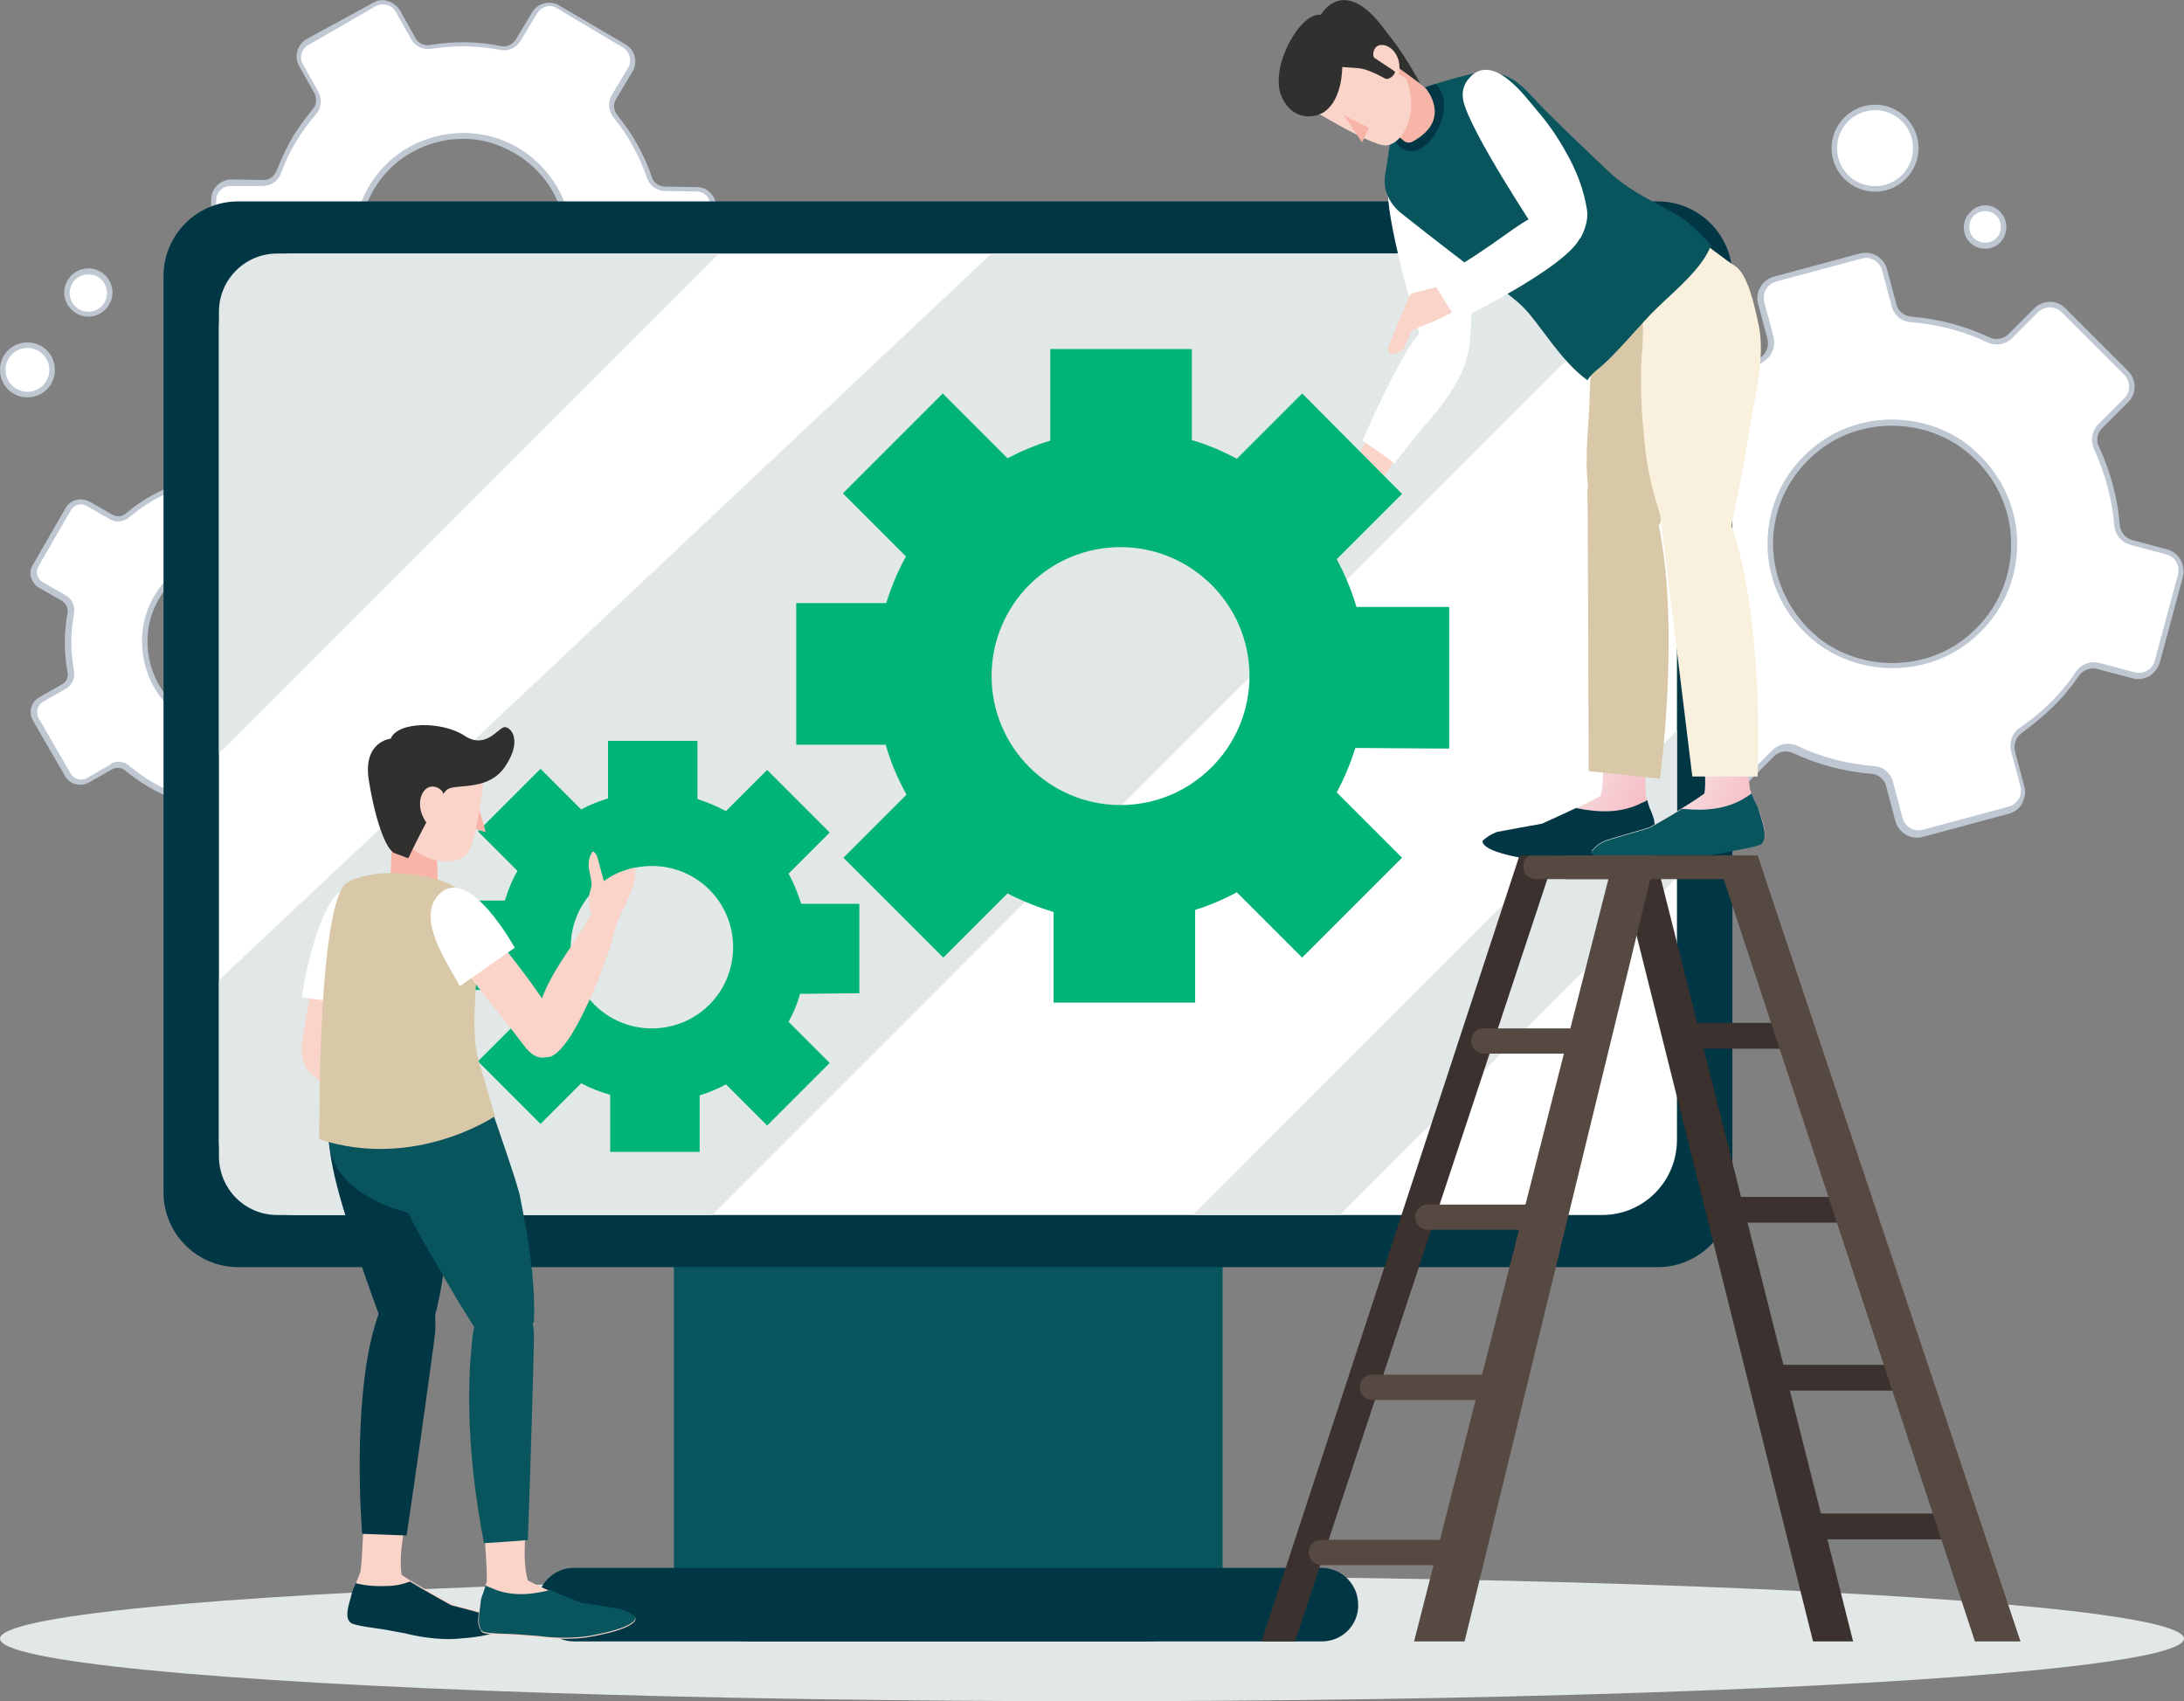 <?xml version="1.0" encoding="utf-8"?>
<!-- Generator: Adobe Illustrator 24.1.1, SVG Export Plug-In . SVG Version: 6.00 Build 0)  -->
<svg version="1.1" id="Layer_1" xmlns="http://www.w3.org/2000/svg" xmlns:xlink="http://www.w3.org/1999/xlink" x="0px" y="0px"
	 viewBox="0 0 398 310" style="enable-background:new 0 0 398 310;" xml:space="preserve">
<rect x="0" y="0" width="398" height="310" fill="#808080" stroke="none"/>
<style type="text/css">
	.st0{fill:#FFFFFF;}
	.st1{fill:#BEC7D2;}
	.st2{fill:#E2E7E7;}
	.st3{fill:#09555E;}
	.st4{fill:#013644;}
	.st5{fill:#FAD3C9;}
	.st6{fill:url(#SVGID_1_);}
	.st7{fill:#D9C8A8;}
	.st8{fill:url(#SVGID_2_);}
	.st9{fill:#F9F0DD;}
	.st10{opacity:0.44;fill:#F58D78;}
	.st11{fill:#30302F;}
	.st12{fill:#00B377;}
	.st13{fill:url(#SVGID_3_);}
	.st14{fill:url(#SVGID_4_);}
	.st15{fill:#FED8B6;}
	.st16{fill:#3B322F;}
	.st17{fill:url(#SVGID_5_);}
	.st18{fill:#564942;}
</style>
<g>
	<g>
		<g>
			<path class="st0" d="M72.7,117c0-1.8-0.2-3.6-0.5-5.3c-0.2-1.1,0.3-2.1,1.3-2.7l4.2-2.4c1.2-0.7,1.7-2.3,1-3.6l-5.9-10.2
				c-0.7-1.2-2.3-1.7-3.6-1L65,94.2c-0.9,0.5-2.1,0.4-3-0.3c-2.7-2.3-5.8-4.1-9.3-5.4c-1-0.4-1.7-1.3-1.7-2.4v-4.8
				c0-1.4-1.2-2.6-2.6-2.6H36.7c-1.4,0-2.6,1.2-2.6,2.6v4.8c0,1.1-0.7,2.1-1.7,2.4c-3.4,1.2-6.5,3.1-9.3,5.4c-0.8,0.7-2,0.8-3,0.3
				L16,91.8c-1.2-0.7-2.8-0.3-3.6,1L6.5,103c-0.7,1.2-0.3,2.8,1,3.6l4.2,2.4c0.9,0.5,1.5,1.6,1.3,2.7c-0.3,1.7-0.5,3.5-0.5,5.3
				c0,1.8,0.2,3.6,0.5,5.3c0.2,1.1-0.3,2.1-1.3,2.7l-4.2,2.4c-1.2,0.7-1.7,2.3-1,3.6l5.9,10.2c0.7,1.2,2.3,1.7,3.6,1l4.2-2.4
				c0.9-0.5,2.1-0.4,3,0.3c2.7,2.3,5.8,4.1,9.3,5.4c1,0.4,1.7,1.3,1.7,2.4v4.8c0,1.4,1.2,2.6,2.6,2.6h11.8c1.4,0,2.6-1.2,2.6-2.6
				v-4.8c0-1.1,0.7-2.1,1.7-2.4c3.4-1.2,6.5-3.1,9.3-5.4c0.8-0.7,2-0.8,3-0.3l4.2,2.4c1.2,0.7,2.8,0.3,3.6-1l5.9-10.2
				c0.7-1.2,0.3-2.8-1-3.6l-4.2-2.4c-0.9-0.5-1.5-1.6-1.3-2.7C72.5,120.6,72.7,118.8,72.7,117z M44.7,133.1
				c-10.6,1.3-19.5-7.6-18.2-18.2c0.9-7.2,6.8-13.1,14-14c10.6-1.3,19.5,7.6,18.2,18.2C57.8,126.3,51.9,132.1,44.7,133.1z"/>
			<path class="st1" d="M48.5,155.7H36.7c-1.7,0-3.1-1.4-3.1-3.1v-4.8c0-0.9-0.5-1.7-1.4-2c-3.4-1.2-6.6-3.1-9.4-5.4
				c-0.7-0.6-1.6-0.6-2.4-0.2l-4.2,2.4c-0.7,0.4-1.6,0.5-2.4,0.3c-0.8-0.2-1.5-0.7-1.9-1.4l-5.9-10.2c-0.9-1.5-0.3-3.4,1.1-4.2
				l4.2-2.4c0.8-0.4,1.2-1.3,1-2.2c-0.3-1.8-0.5-3.6-0.5-5.4c0-1.8,0.2-3.6,0.5-5.4c0.2-0.9-0.3-1.7-1-2.2l-4.2-2.4
				c-1.5-0.9-2-2.8-1.1-4.2L12,92.5c0.4-0.7,1.1-1.2,1.9-1.4c0.8-0.2,1.6-0.1,2.4,0.3l4.2,2.4c0.8,0.4,1.7,0.4,2.4-0.2
				c2.8-2.4,6-4.2,9.4-5.4c0.8-0.3,1.4-1.1,1.4-2v-4.8c0-1.7,1.4-3.1,3.1-3.1h11.8c1.7,0,3.1,1.4,3.1,3.1v4.8c0,0.9,0.5,1.7,1.4,2
				c3.4,1.2,6.6,3.1,9.4,5.4c0.7,0.6,1.6,0.6,2.4,0.2l4.2-2.4c1.5-0.9,3.4-0.3,4.2,1.1l5.9,10.2c0.4,0.7,0.5,1.6,0.3,2.4
				s-0.7,1.5-1.4,1.9l-4.2,2.4c-0.8,0.4-1.2,1.3-1,2.2c0.3,1.8,0.5,3.6,0.5,5.4c0,1.8-0.2,3.6-0.5,5.4c-0.2,0.9,0.3,1.7,1,2.2
				l4.2,2.4c1.5,0.9,2,2.8,1.1,4.2l-5.9,10.2c-0.9,1.5-2.8,2-4.2,1.1l-4.2-2.4c-0.8-0.4-1.7-0.4-2.4,0.2c-2.8,2.4-6,4.2-9.4,5.4
				c-0.8,0.3-1.4,1.1-1.4,2v4.8C51.6,154.3,50.2,155.7,48.5,155.7z M21.5,138.8c0.7,0,1.4,0.2,2,0.7c2.7,2.3,5.8,4.1,9.1,5.3
				c1.2,0.4,2,1.6,2,2.9v4.8c0,1.2,0.9,2.1,2.1,2.1h11.8c1.2,0,2.1-0.9,2.1-2.1v-4.8c0-1.3,0.8-2.5,2-2.9c3.3-1.2,6.4-3,9.1-5.3
				c1-0.8,2.4-1,3.5-0.3l4.2,2.4c1,0.6,2.3,0.2,2.9-0.8l5.9-10.2c0.6-1,0.2-2.3-0.8-2.9l-4.2-2.4c-1.1-0.6-1.7-1.9-1.5-3.2
				c0.3-1.7,0.5-3.5,0.5-5.3c0-1.8-0.2-3.5-0.5-5.3c-0.2-1.3,0.4-2.6,1.5-3.2l4.2-2.4c1-0.6,1.3-1.9,0.8-2.9L72.3,93
				c-0.6-1-1.9-1.3-2.9-0.8l-4.2,2.4c-1.1,0.6-2.5,0.5-3.5-0.3c-2.7-2.3-5.8-4.1-9.1-5.3c-1.2-0.4-2-1.6-2-2.9v-4.8
				c0-1.2-0.9-2.1-2.1-2.1H36.7c-1.2,0-2.1,0.9-2.1,2.1v4.8c0,1.3-0.8,2.5-2,2.9c-3.3,1.2-6.4,3-9.1,5.3c-1,0.8-2.4,1-3.5,0.3
				l-4.2-2.4c-0.5-0.3-1.1-0.4-1.6-0.2c-0.5,0.1-1,0.5-1.3,1L7,103.2c-0.6,1-0.2,2.3,0.8,2.9l4.2,2.4c1.1,0.6,1.7,1.9,1.5,3.2
				c-0.3,1.7-0.5,3.5-0.5,5.3c0,1.8,0.2,3.5,0.5,5.3c0.2,1.3-0.4,2.6-1.5,3.2l-4.2,2.4c-1,0.6-1.3,1.9-0.8,2.9l5.9,10.2
				c0.3,0.5,0.7,0.8,1.3,1c0.5,0.1,1.1,0.1,1.6-0.2l4.2-2.4C20.4,139,20.9,138.8,21.5,138.8z M42.6,133.7c-4.4,0-8.7-1.7-11.8-4.9
				c-3.7-3.7-5.4-8.8-4.8-14c0.9-7.4,7-13.5,14.4-14.4c5.2-0.7,10.3,1.1,14,4.8c3.7,3.7,5.4,8.8,4.8,14c-0.9,7.4-7,13.5-14.4,14.4
				l0,0C44,133.6,43.3,133.7,42.6,133.7z M42.6,101.2c-0.7,0-1.4,0-2,0.1c-7,0.9-12.7,6.6-13.6,13.6c-0.6,4.9,1,9.7,4.5,13.2
				c3.5,3.5,8.3,5.1,13.2,4.5c7-0.9,12.7-6.6,13.6-13.6c0.6-4.9-1-9.7-4.5-13.2C50.7,102.9,46.7,101.2,42.6,101.2z"/>
		</g>
		<g>
			<path class="st0" d="M115.2,62.5c1.1-1.9,2-3.8,2.8-5.8c0.5-1.2,1.6-2,2.9-2l5.8,0.1c1.7,0,3.1-1.3,3.1-3.1l0.2-14.1
				c0-1.7-1.3-3.1-3.1-3.1l-5.8-0.1c-1.3,0-2.5-0.8-2.9-2.1c-1.4-4-3.5-7.8-6.2-11.1c-0.8-1-0.9-2.4-0.3-3.5l3-5
				c0.9-1.5,0.4-3.4-1.1-4.3l-12.1-7.2c-1.5-0.9-3.4-0.4-4.3,1.1l-3,5c-0.7,1.1-1.9,1.7-3.2,1.5C86.9,8,82.6,8,78.4,8.7
				c-1.3,0.2-2.5-0.4-3.2-1.5l-2.8-5c-0.8-1.5-2.7-2-4.2-1.2L55.9,7.8c-1.5,0.8-2,2.7-1.2,4.2l2.8,5c0.6,1.1,0.5,2.5-0.3,3.5
				c-1.4,1.6-2.6,3.3-3.8,5.2c-1.1,1.9-2,3.8-2.8,5.8c-0.5,1.2-1.6,2-2.9,2L42,33.4c-1.7,0-3.1,1.3-3.1,3.1l-0.2,14.1
				c0,1.7,1.3,3.1,3.1,3.1l5.8,0.1c1.3,0,2.5,0.8,2.9,2.1c1.4,4,3.5,7.8,6.2,11.1c0.8,1,0.9,2.4,0.3,3.5l-3,5
				c-0.9,1.5-0.4,3.4,1.1,4.3L67,86.9c1.5,0.9,3.4,0.4,4.3-1.1l3-5c0.7-1.1,1.9-1.7,3.2-1.5c4.3,0.8,8.6,0.9,12.8,0.2
				c1.3-0.2,2.5,0.4,3.2,1.5l2.8,5c0.8,1.5,2.7,2,4.2,1.2l12.3-6.9c1.5-0.8,2-2.7,1.2-4.2l-2.8-5c-0.6-1.1-0.5-2.5,0.3-3.5
				C112.8,66.1,114.1,64.4,115.2,62.5z M76.7,61.9C65,56.8,61.3,42.2,69.1,32.1c5.4-6.9,14.9-9.3,22.9-5.8
				c11.7,5.1,15.4,19.7,7.5,29.8C94.2,63,84.6,65.4,76.7,61.9z"/>
			<path class="st1" d="M98.9,88.2c-1.3,0-2.5-0.7-3.2-1.8l-2.8-5c-0.5-1-1.6-1.5-2.7-1.3c-4.3,0.7-8.7,0.7-12.9-0.2
				c-1-0.2-2.1,0.3-2.7,1.2l-3,5c-0.5,0.8-1.3,1.4-2.2,1.6c-0.9,0.2-1.9,0.1-2.7-0.4l-12.1-7.2c-0.8-0.5-1.4-1.3-1.6-2.2
				C52.8,77,53,76,53.5,75.2l3-5c0.6-0.9,0.5-2.1-0.2-3c-2.8-3.4-4.9-7.2-6.3-11.3c-0.3-1-1.3-1.7-2.4-1.7l-5.8-0.1
				c-1,0-1.9-0.4-2.5-1.1c-0.7-0.7-1-1.6-1-2.6l0.2-14.1c0-2,1.7-3.6,3.7-3.6l5.8,0.1c0,0,0,0,0,0c1.1,0,2-0.7,2.4-1.7
				c0.8-2,1.7-4,2.8-5.9c1.1-1.9,2.4-3.6,3.8-5.3c0.7-0.8,0.8-2,0.3-2.9l-2.8-5c-1-1.7-0.3-3.9,1.4-4.9L68,0.5
				c0.8-0.5,1.8-0.6,2.7-0.3c0.9,0.3,1.7,0.9,2.2,1.7l2.8,5c0.5,1,1.6,1.5,2.7,1.3c4.3-0.7,8.7-0.7,12.9,0.2
				c1.1,0.2,2.1-0.3,2.7-1.2l3-5c0.5-0.8,1.3-1.4,2.2-1.6c0.9-0.2,1.9-0.1,2.7,0.4L114,8.1c1.7,1,2.3,3.2,1.3,4.9l-3,5
				c-0.6,0.9-0.5,2.1,0.2,3c2.8,3.4,4.9,7.2,6.3,11.3c0.3,1,1.3,1.7,2.4,1.7l5.8,0.1c1,0,1.9,0.4,2.5,1.1c0.7,0.7,1,1.6,1,2.6
				l-0.2,14.1c0,1-0.4,1.9-1.1,2.5c-0.7,0.7-1.6,1-2.6,1l-5.8-0.1c-1.1,0-2.1,0.7-2.5,1.7c-0.8,2-1.7,4-2.8,5.9
				c-1.1,1.9-2.4,3.6-3.8,5.3c-0.7,0.8-0.8,2-0.3,2.9l2.8,5c0.5,0.8,0.6,1.8,0.3,2.7c-0.3,0.9-0.9,1.7-1.7,2.2l-12.3,6.9
				C100.1,88.1,99.5,88.2,98.9,88.2z M90.7,79c1.3,0,2.5,0.7,3.1,1.8l2.8,5c0.7,1.3,2.3,1.7,3.5,1l12.3-6.9c0.6-0.3,1-0.9,1.2-1.6
				s0.1-1.4-0.2-2l-2.8-5c-0.7-1.3-0.6-3,0.4-4.1c1.4-1.6,2.6-3.3,3.7-5.1l0,0c1.1-1.8,2-3.7,2.7-5.7c0.5-1.4,1.9-2.3,3.4-2.3
				c0,0,0,0,0,0l5.8,0.1c0.7,0,1.4-0.3,1.9-0.7c0.5-0.5,0.8-1.1,0.8-1.8l0.2-14.1c0-0.7-0.3-1.4-0.7-1.9c-0.5-0.5-1.1-0.8-1.8-0.8
				l-5.8-0.1c-1.5,0-2.9-1-3.3-2.4c-1.4-4-3.4-7.7-6.1-11c-0.9-1.2-1.1-2.8-0.3-4.1l3-5c0.7-1.2,0.3-2.8-0.9-3.6l-12.1-7.2
				c-0.6-0.4-1.3-0.5-2-0.3c-0.7,0.2-1.2,0.6-1.6,1.2l-3,5c-0.8,1.3-2.3,2-3.7,1.7c-4.2-0.8-8.4-0.9-12.6-0.2
				c-1.5,0.2-3-0.5-3.7-1.8l-2.8-5c-0.3-0.6-0.9-1-1.6-1.2c-0.7-0.2-1.4-0.1-2,0.2L56.2,8.2c-1.3,0.7-1.7,2.3-1,3.5l2.8,5
				c0.7,1.3,0.6,3-0.4,4.1c-1.4,1.6-2.6,3.3-3.7,5.1c-1.1,1.8-2,3.7-2.7,5.7c-0.5,1.4-1.9,2.3-3.4,2.3c0,0,0,0,0,0L42,33.9
				c-1.4,0-2.6,1.1-2.6,2.6l-0.2,14.1c0,0.7,0.3,1.4,0.7,1.9c0.5,0.5,1.1,0.8,1.8,0.8l5.8,0.1c1.5,0,2.9,1,3.3,2.4
				c1.4,4,3.4,7.7,6.1,11c0.9,1.2,1.1,2.8,0.3,4.1l-3,5c-0.4,0.6-0.5,1.3-0.3,2c0.2,0.7,0.6,1.2,1.2,1.6l12.1,7.2
				c0.6,0.4,1.3,0.5,2,0.3c0.7-0.2,1.2-0.6,1.6-1.2l3-5c0.8-1.3,2.3-2,3.7-1.7c4.2,0.8,8.4,0.9,12.6,0.2C90.3,79,90.5,79,90.7,79z
				 M84.2,64c-2.6,0-5.3-0.5-7.8-1.6l0,0C70.7,59.9,66.6,55,65.1,49c-1.5-6-0.2-12.3,3.6-17.2c5.5-7,15.3-9.5,23.5-6
				c5.7,2.5,9.9,7.4,11.4,13.4c1.5,6,0.2,12.3-3.6,17.2C96.1,61.3,90.2,64,84.2,64z M84.4,25.3c-5.7,0-11.3,2.6-14.9,7.2
				c-3.6,4.7-4.9,10.6-3.5,16.3c1.4,5.7,5.4,10.3,10.8,12.7l0,0c7.7,3.4,17.1,1,22.3-5.6c3.6-4.7,4.9-10.6,3.5-16.3
				s-5.4-10.3-10.8-12.7C89.4,25.8,86.9,25.3,84.4,25.3z"/>
		</g>
		<g>
			<circle class="st0" cx="5" cy="67.4" r="4.5"/>
			<path class="st1" d="M5,72.4c-2.8,0-5-2.2-5-5s2.2-5,5-5c2.8,0,5,2.2,5,5S7.8,72.4,5,72.4z M5,63.4c-2.2,0-4,1.8-4,4
				c0,2.2,1.8,4,4,4s4-1.8,4-4C9,65.2,7.2,63.4,5,63.4z"/>
		</g>
		<g>
			<circle class="st0" cx="16.1" cy="53.4" r="3.9"/>
			<path class="st1" d="M16.1,57.7c-2.4,0-4.4-2-4.4-4.4s2-4.4,4.4-4.4s4.4,2,4.4,4.4S18.5,57.7,16.1,57.7z M16.1,50
				c-1.9,0-3.4,1.5-3.4,3.4s1.5,3.4,3.4,3.4s3.4-1.5,3.4-3.4S18,50,16.1,50z"/>
		</g>
	</g>
	<g>
		<g>
			<path class="st0" d="M315.7,70c-1.8,1.8-3.3,3.7-4.7,5.6c-0.8,1.2-2.4,1.8-3.8,1.4l-6.4-1.7c-1.9-0.5-3.8,0.6-4.4,2.5l-4.2,15.6
				c-0.5,1.9,0.6,3.8,2.5,4.4l6.4,1.7c1.4,0.4,2.5,1.6,2.6,3.1c0.4,4.8,1.7,9.6,3.8,14.1c0.6,1.3,0.3,2.9-0.7,4l-4.7,4.7
				c-1.4,1.4-1.4,3.6,0,5l11.4,11.4c1.4,1.4,3.6,1.4,5,0l4.7-4.7c1-1,2.6-1.3,4-0.7c4.5,2.1,9.3,3.4,14.1,3.8
				c1.5,0.1,2.7,1.2,3.1,2.6l1.7,6.4c0.5,1.9,2.5,3,4.4,2.5l15.6-4.2c1.9-0.5,3-2.5,2.5-4.4l-1.7-6.4c-0.4-1.4,0.2-3,1.4-3.8
				c2-1.4,3.9-2.9,5.6-4.7c1.8-1.8,3.3-3.7,4.7-5.6c0.8-1.2,2.4-1.8,3.8-1.4l6.4,1.7c1.9,0.5,3.8-0.6,4.4-2.5l4.2-15.6
				c0.5-1.9-0.6-3.8-2.5-4.4l-6.4-1.7c-1.4-0.4-2.5-1.6-2.6-3.1c-0.4-4.8-1.7-9.6-3.8-14.1c-0.6-1.3-0.3-2.9,0.7-4l4.7-4.7
				c1.4-1.4,1.4-3.6,0-5l-11.4-11.4c-1.4-1.4-3.6-1.4-5,0l-4.7,4.7c-1,1-2.6,1.3-4,0.7c-4.5-2.1-9.3-3.4-14.1-3.8
				c-1.5-0.1-2.7-1.2-3.1-2.6l-1.7-6.4c-0.5-1.9-2.5-3-4.4-2.5l-15.6,4.2c-1.9,0.5-3,2.5-2.5,4.4l1.7,6.4c0.4,1.4-0.2,3-1.4,3.8
				C319.4,66.7,317.5,68.3,315.7,70z M358.4,81.6c11.6,9,11.6,26.2,0,35.2c-7.9,6.1-19.2,6.1-27,0c-11.6-9-11.6-26.2,0-35.2
				C339.2,75.4,350.5,75.4,358.4,81.6z"/>
			<path class="st1" d="M376.4,56.2l11.4,11.4c1.6,1.6,1.6,4.2,0,5.7l-4.7,4.7c-0.9,0.9-1.2,2.3-0.6,3.4c2.1,4.5,3.4,9.3,3.8,14.3
				c0.1,1.3,1,2.3,2.2,2.7l6.4,1.7c2.2,0.6,3.4,2.8,2.9,5l-4.2,15.6c-0.3,1-1,1.9-1.9,2.5c-0.9,0.5-2,0.7-3.1,0.4l-6.4-1.7
				c-1.2-0.3-2.5,0.1-3.3,1.2c-1.4,2-3,4-4.8,5.7c-1.7,1.7-3.7,3.3-5.7,4.8c-1,0.7-1.5,2-1.2,3.3l1.7,6.4c0.3,1,0.1,2.1-0.4,3.1
				s-1.4,1.6-2.5,1.9l-15.6,4.2c-2.2,0.6-4.4-0.7-5-2.9l-1.7-6.4c-0.3-1.2-1.4-2.1-2.7-2.2c-5-0.4-9.8-1.7-14.3-3.8
				c-1.1-0.5-2.5-0.3-3.4,0.6l-4.7,4.7c-1.6,1.6-4.2,1.6-5.7,0l-11.4-11.4c-1.6-1.6-1.6-4.2,0-5.7l4.7-4.7c0.9-0.9,1.2-2.3,0.6-3.4
				c-2.1-4.5-3.4-9.3-3.8-14.3c-0.1-1.3-1-2.3-2.2-2.7l-6.4-1.7c-2.2-0.6-3.4-2.8-2.9-5l4.2-15.6c0.6-2.2,2.8-3.4,5-2.9l6.4,1.7
				c1.2,0.3,2.5-0.1,3.3-1.2c1.4-2,3-4,4.8-5.7c1.7-1.7,3.7-3.3,5.7-4.8c1-0.7,1.5-2,1.2-3.3l-1.7-6.4c-0.6-2.2,0.7-4.4,2.9-5
				l15.6-4.2c2.2-0.6,4.4,0.7,5,2.9l1.7,6.4c0.3,1.2,1.4,2.1,2.7,2.2c5,0.4,9.8,1.7,14.3,3.8c1.1,0.5,2.5,0.3,3.4-0.6l4.7-4.7
				C372.3,54.6,374.9,54.6,376.4,56.2z M386.5,98.3c-0.7-0.7-1.1-1.5-1.2-2.5c-0.4-4.9-1.7-9.6-3.7-14c-0.7-1.5-0.4-3.3,0.8-4.5
				l4.7-4.7c1.2-1.2,1.2-3.1,0-4.3l-11.4-11.4c-1.2-1.2-3.1-1.2-4.3,0l-4.7,4.7c-1.2,1.2-3,1.5-4.5,0.8c-4.4-2.1-9.1-3.3-14-3.7
				c-1.7-0.1-3.1-1.3-3.5-3l-1.7-6.4c-0.2-0.8-0.7-1.4-1.4-1.9c-0.7-0.4-1.5-0.5-2.3-0.3l-15.6,4.2c-1.6,0.4-2.6,2.1-2.2,3.7
				l1.7,6.4c0.4,1.6-0.2,3.4-1.6,4.3c-2,1.4-3.9,2.9-5.6,4.6c-1.7,1.7-3.3,3.6-4.6,5.6c-1,1.4-2.7,2-4.3,1.6l-6.4-1.7
				c-1.6-0.4-3.3,0.5-3.7,2.2l-4.2,15.6c-0.4,1.6,0.5,3.3,2.2,3.7l6.4,1.7c1.6,0.4,2.8,1.9,3,3.5c0.4,4.9,1.7,9.6,3.7,14
				c0.7,1.5,0.4,3.3-0.8,4.5l-4.7,4.7c-1.2,1.2-1.2,3.1,0,4.3l11.4,11.4c1.2,1.2,3.1,1.2,4.3,0l4.7-4.7c1.2-1.2,3-1.5,4.5-0.8
				c4.4,2.1,9.1,3.3,14,3.7c1.7,0.1,3.1,1.3,3.5,3l1.7,6.4c0.2,0.8,0.7,1.4,1.4,1.9c0.7,0.4,1.5,0.5,2.3,0.3L366,147
				c0.8-0.2,1.4-0.7,1.9-1.4c0.4-0.7,0.5-1.5,0.3-2.3l-1.7-6.4c-0.4-1.6,0.2-3.4,1.6-4.3c2-1.4,3.9-2.9,5.6-4.6
				c1.7-1.7,3.3-3.6,4.6-5.6c1-1.4,2.7-2,4.3-1.6l6.4,1.7c0.8,0.2,1.6,0.1,2.3-0.3s1.2-1.1,1.4-1.9l4.2-15.6
				c0.2-0.8,0.1-1.6-0.3-2.3c-0.4-0.7-1.1-1.2-1.9-1.4l-6.4-1.7C387.6,99.1,387,98.8,386.5,98.3z M360.9,83.1c4.3,4.3,6.7,10,6.7,16
				c0,7.1-3.2,13.6-8.9,18c-8,6.2-19.6,6.2-27.7,0c-5.6-4.4-8.9-10.9-8.9-18c0-7.1,3.2-13.6,8.9-18c8-6.2,19.6-6.2,27.7,0l0,0
				C359.5,81.8,360.2,82.4,360.9,83.1z M329.5,114.5c0.7,0.7,1.4,1.3,2.1,1.9c7.7,5.9,18.8,5.9,26.4,0c5.4-4.2,8.5-10.4,8.5-17.2
				c0-6.8-3.1-13-8.5-17.2l0,0c-7.7-5.9-18.8-5.9-26.4,0c-5.4,4.2-8.5,10.4-8.5,17.2C323.2,105,325.5,110.4,329.5,114.5z"/>
		</g>
		<g>
			<circle class="st0" cx="361.8" cy="41.4" r="3.4"/>
			<path class="st1" d="M364.5,38.6c1.5,1.5,1.5,4,0,5.6c-1.5,1.5-4,1.5-5.5,0s-1.5-4,0-5.5C360.5,37,363,37,364.5,38.6z
				 M359.7,43.4c1.1,1.1,3,1.1,4.1,0s1.1-3,0-4.1c-1.1-1.1-3-1.1-4.1,0C358.6,40.4,358.6,42.3,359.7,43.4z"/>
		</g>
		<g>
			
				<ellipse transform="matrix(3.860811e-03 -1 1 3.860811e-03 313.412 368.59)" class="st0" cx="341.7" cy="27" rx="7.4" ry="7.4"/>
			<path class="st1" d="M347.3,21.4c3.1,3.1,3.1,8.1,0,11.2c-3.1,3.1-8.1,3.1-11.2,0c-3.1-3.1-3.1-8.1,0-11.2S344.2,18.3,347.3,21.4
				z M336.8,31.9c2.7,2.7,7.1,2.7,9.8,0c2.7-2.7,2.7-7.1,0-9.8c-2.7-2.7-7.1-2.7-9.8,0C334.1,24.8,334.1,29.2,336.8,31.9z"/>
		</g>
	</g>
</g>
<g>
	<ellipse class="st2" cx="199" cy="298.6" rx="199" ry="11.4"/>
	<g>
		<path class="st3" d="M209.2,299.1h-72.8c-7.5,0-13.6-6.1-13.6-13.6V227c0-7.5,6.1-13.6,13.6-13.6h72.8c7.5,0,13.6,6.1,13.6,13.6
			v58.5C222.8,293,216.7,299.1,209.2,299.1z"/>
		<path class="st4" d="M240.9,299.1H104.6c-3.7,0-6.7-3-6.7-6.7l0,0c0-3.7,3-6.7,6.7-6.7h136.2c3.7,0,6.7,3,6.7,6.7l0,0
			C247.6,296.1,244.6,299.1,240.9,299.1z"/>
		<path class="st4" d="M302.1,230.9H43.4c-7.5,0-13.6-6.1-13.6-13.6v-167c0-7.5,6.1-13.6,13.6-13.6h258.7c7.5,0,13.6,6.1,13.6,13.6
			v167C315.7,224.8,309.6,230.9,302.1,230.9z"/>
		<path class="st0" d="M292,221.4H53.5c-7.5,0-13.6-6.1-13.6-13.6V59.8c0-7.5,6.1-13.6,13.6-13.6H292c7.5,0,13.6,6.1,13.6,13.6
			v147.9C305.6,215.3,299.5,221.4,292,221.4z"/>
		<g>
			<path class="st2" d="M131,46.2H50.5c-5.9,0-10.6,4.8-10.6,10.6v80.5C70.3,107,100.6,76.6,131,46.2z"/>
			<path class="st2" d="M50.5,221.4h79.3L304.9,46.2H180.7L39.9,178.6v32.1C39.9,216.6,44.6,221.4,50.5,221.4z"/>
			<polygon class="st2" points="305.6,159.9 305.6,133.1 217.4,221.4 244.2,221.4 			"/>
		</g>
		<g>
			<path class="st0" d="M267.4,64.3c0.9,0,0.9-16.1,0.9-17.1c-0.3-4.3-5-25.9-13.7-17.1c-1.3,1.4-1.7,3.2-1.7,4.8
				c0.1,7.2,5.8,26.1,5.8,26.1S267.4,64.3,267.4,64.3z"/>
			<path class="st5" d="M265,58.8c-1.6-0.9-3.9,0.2-5.3,1.1c-3.3,2-12.2,23.6-12.2,23.6l-2.6,2.1l-3.1,1.5c0,0-1.9,1-1.9,1
				c-0.6,0.2-1.2,0.3-1.8,0.3c-0.3,0-0.6-0.1-0.9,0c-0.2,0-0.4,0.2-0.5,0.5c0,0.2,0.1,0.3,0.2,0.5c0.4,0.5,1.1,0.8,1.7,0.7
				c0.2,0,0.5-0.1,0.7-0.2c0.2-0.1,0.5-0.1,0.7-0.1c0.2,0,0.5,0.2,0.6,0.4c0.2,0.3,0,0.5-0.2,0.7c-0.3,0.2-0.5,0.5-0.7,0.8
				c-0.1,0.2-0.3,0.3-0.4,0.5c-0.1,0.1-0.3,0.3-0.4,0.5c-0.2,0.2-0.4,0.4-0.6,0.6c-1.8,1.9-3.2,1.7-4,3.1c-0.5,0.9,0.8,0.5,1,1.6
				c0.1,0.6,3.3-0.3,2.9,0.4c-0.5,0.7,1.5,1.3,4.3,0.5c2.5-0.7,3.6-1.9,4.8-3.2c0.1-0.1,0.2-0.2,0.2-0.3c0,0,4.8-8.8,4.8-8.8
				c0.6-1.2,4.9-6.6,5.8-7.6C259,77.9,271.7,62.6,265,58.8z"/>
			<path class="st0" d="M254.1,84.5c1.7-2.3,4.7-6,5.4-6.8c1.1-1.2,13.3-14.5,5.5-19.2c-1.8-1.1-3.6,0.3-5.2,1.2
				c-3,1.7-9.2,15.3-11.5,20.6C250.2,81.6,252.2,82.9,254.1,84.5z"/>
			<g>
				
					<linearGradient id="SVGID_1_" gradientUnits="userSpaceOnUse" x1="3765.562" y1="139.346" x2="3741.45" y2="153.267" gradientTransform="matrix(-1 0 0 1 4043.727 0)">
					<stop  offset="0" style="stop-color:#F4F3F1"/>
					<stop  offset="0.965" style="stop-color:#F7B2BD"/>
					<stop  offset="1" style="stop-color:#F7B0BB"/>
				</linearGradient>
				<path class="st6" d="M301.3,149.3c-0.1-0.7-0.4-1.4-0.7-2.1c-0.1-0.2-0.7-2.1-0.7-2.3c-0.2-3.2,0.3-11.9,0.3-11.9l-8.7,0
					c0,0,1.3,7.6,0.2,12l0,0c-3.8,2.2-10.7,5.1-10.7,5.1s-7.8,1.4-8.2,1.5c-0.4,0.2-1.4,0.5-2.6,1.6c0,0-0.9,2,8.9,3.4
					c0,0,4.2,0.9,11-0.3c1.5-0.1,2.9-0.3,4.4-0.4c1.5-0.1,6-0.3,6.6-0.8c0.2-0.2,0.4-0.3,0.5-0.5
					C302.3,153.2,301.5,150.8,301.3,149.3z"/>
				<path class="st4" d="M300.6,147.2c0-0.1-0.3-0.8-0.4-1.4c-0.3,0.2-0.7,0.4-1,0.5c-3.7,1.9-7.7,1.8-11.7,1c-0.1,0-0.1,0-0.2-0.1
					c-3.2,1.5-6.3,2.9-6.3,2.9s-7.8,1.4-8.2,1.5c-0.4,0.2-1.4,0.5-2.6,1.6c0,0-0.9,2,8.9,3.4c0,0,4.2,0.9,11-0.3
					c1.5-0.1,2.9-0.3,4.4-0.4c1.5-0.1,6-0.3,6.6-0.8c0.2-0.2,0.4-0.3,0.5-0.5c0.8-1.4,0-3.8-0.2-5.3
					C301.2,148.6,300.9,147.8,300.6,147.2z"/>
			</g>
			<path class="st7" d="M309.7,68.9c0.9-3.6,1.8-7.4,1.4-11.1c-0.4-3.2-1.9-6.3-4.4-8.1c-0.5-0.3-1-0.6-1.5-0.8
				c-2.3-0.9-4.7,0-7.1,0.1c-6.5,0.5-8.2,14.8-8.4,22.7c-0.1,6.1-1,11.4-0.3,16.8c-0.1,0.7-0.2,1.5-0.1,2.6
				c0.1,5.5,0.2,49.4,0.2,49.4l13,1.4c0,0,3.7-27-0.2-46.1c0.5-1,0.9-2.1,1.2-3.2C305.9,84.7,307.7,76.8,309.7,68.9z"/>
			<g>
				<g>
					
						<linearGradient id="SVGID_2_" gradientUnits="userSpaceOnUse" x1="3745.154" y1="140.616" x2="3722.491" y2="153.701" gradientTransform="matrix(-1 0 0 1 4043.727 0)">
						<stop  offset="0" style="stop-color:#F4F3F1"/>
						<stop  offset="0.965" style="stop-color:#F7B2BD"/>
						<stop  offset="1" style="stop-color:#F7B0BB"/>
					</linearGradient>
					<path class="st8" d="M320.7,148c-0.2-0.7-0.6-1.4-0.9-2c-0.1-0.2-0.9-2-0.9-2.3c-0.5-3.1-1-11.9-1-11.9l-8.7,0.9
						c0,0,2.1,7.4,1.4,11.9l0,0c-3.6,2.6-10.1,6.2-10.1,6.2s-7.6,2.2-8,2.4c-0.4,0.2-1.4,0.6-2.4,1.8c0,0-0.7,2.1,9.2,2.5
						c0,0,4.3,0.4,10.9-1.4c1.4-0.3,2.9-0.6,4.3-0.9c1.5-0.3,5.9-1,6.5-1.5c0.2-0.2,0.3-0.4,0.4-0.6
						C322.1,151.8,321.1,149.4,320.7,148z"/>
					<path class="st3" d="M319.8,146c-0.1-0.1-0.3-0.8-0.6-1.4c-0.3,0.2-0.6,0.4-0.9,0.6c-3.5,2.3-7.5,2.6-11.6,2.2
						c-0.1,0-0.1,0-0.2,0c-3,1.9-6,3.5-6,3.5s-7.6,2.2-8,2.4c-0.4,0.2-1.4,0.6-2.4,1.8c0,0-0.7,2.1,9.2,2.5c0,0,4.3,0.4,10.9-1.4
						c1.4-0.3,2.9-0.6,4.3-0.9c1.5-0.3,5.9-1,6.5-1.5c0.2-0.2,0.3-0.4,0.4-0.6c0.6-1.5-0.4-3.8-0.8-5.3
						C320.5,147.3,320.1,146.6,319.8,146z"/>
				</g>
				<path class="st9" d="M315.9,94c0.5-2.7,1.1-5.3,1.6-8c0.8-4.6,1.5-9.1,2.4-13.7c0.8-4.4,1.5-9.1,0.5-13.5
					c-0.7-3.2-1.9-8.9-4.3-10.4c-3-1.8-10.8-9-13.7-7.2c-3.9,2.5-2.7,17.6-3.1,22.1c-0.6,6.2-0.1,13,0.6,19.1
					c0.4,3.3,1.2,6.8,2.2,10c0.2,0.5,0.3,1.1,0.5,1.7c0.6,4.9,4.7,38.6,5.8,47.4h11.9c0.2-6.3,0.7-29.6-4.7-45.5
					C315.6,95.4,315.7,94.7,315.9,94z"/>
			</g>
			<path class="st3" d="M305.7,39.2c-4.4-2.5-8.8-4.4-12.5-7.9c-3.8-3.6-7.5-7.1-11.2-10.8c-1.6-1.5-3-3.3-4.7-4.8
				c-2.2-2-4.7-2.7-7.4-2.5c-2.4,0.2-9.5,2.4-10.3,2.8c-3.2,1.7-5.6,5.4-6.1,9c-0.4,2.3-0.7,4.7-1.1,7c-0.4,2.5,0.8,5.2,3,6.9
				c4.8,3.8,9.7,7.6,14.6,11.3c2.6,1.9,5.3,3.5,7.6,5.8c3,3,6.8,9.8,11.7,13.3c0,0,0.3-0.7,1.6-1.8c3.5-2.7,8.1-8.6,11.3-11.6
				c3.1-3,8.1-7.1,9.6-11.2C311.8,44.7,308.2,40.6,305.7,39.2z"/>
			<path class="st4" d="M253.9,25c0.1-0.5-0.5,0.5-0.4,0c0.6-3.7,2.9-7.4,6.1-9c0.2-0.1,1-0.4,2-0.7c2.6,2.4,1.6,6.8-0.5,9.8
				C258.9,27.9,255.7,28.9,253.9,25z"/>
			<g>
				<path class="st5" d="M254.6,12l5.2,4.1c0,0,5,5.7-2.4,9.7c-0.5,0.3-1.1,0.2-1.5-0.1l-7.3-6L254.6,12z"/>
				<path class="st10" d="M254.6,12l5.2,4.1c0,0,5,5.7-2.4,9.7c-0.5,0.3-1.1,0.2-1.5-0.1l-7.3-6L254.6,12z"/>
				<path class="st5" d="M245.7,6l9.2,7.5l1.4,0.9c2.5,6.8-0.9,11.9-3.7,12.1c-2.9,0.2-16.3-8.2-16.3-8.2L245.7,6z"/>
				<polygon class="st5" points="244.9,21 249.5,23.3 248.2,25.9 				"/>
				<polygon class="st10" points="244.9,21 249.5,23.3 248.2,25.9 				"/>
				<path class="st11" d="M240.7,2.7c-3.6-0.6-9.2,9.1-7.3,14.5c1.5,4.2,5.4,4.8,7.9,3.2c3.4-2.3,3.3-8.2,3.3-8.2s-0.4,0,2.7,0.2
					c1.7,0.1,3.6,1.1,5.1,1.9c0.6,0.4,2-0.7,1.8-1.4l-1.5-2.1l6.1,4.4c-1.8-3.3-3.9-6.7-6.4-9.7l0,0C244.9-4.9,240.7,2.7,240.7,2.7z
					"/>
				<path class="st5" d="M251.6,8.2c1.8-0.2,4,2.1,3.3,5.3l-4.5-3C250,9.8,250.4,8.3,251.6,8.2z"/>
			</g>
			<path class="st0" d="M288,43.4c0,0,1.6-2.6,1.2-5.2c-0.6-3.8-2-7.3-3.9-10.6c-1.5-2.7-3.3-5.3-5.4-7.7c-1.8-2.1-8-10.8-12.3-5.5
				c-1.1,1.3-1.2,2.8-0.9,4.1c1.4,5.8,13.5,24,13.5,24S287.2,43.7,288,43.4z"/>
			<path class="st5" d="M265.6,51.5l-0.9,0.1c0,0-0.1,0-0.1,0l-7.1,1.8c-0.3,0.1-0.6,0.3-0.7,0.6l-3.8,9.2c-0.1,0.2-0.1,0.3-0.1,0.5
				l0,0c0.1,0.7,0.8,1.1,1.5,0.7l1-0.5c0.2-0.1,0.3-0.2,0.4-0.4l1.4-3.1c0.1-0.2,0.3-0.4,0.5-0.4c1.2-0.5,5.6-2.1,8.7-4.1
				c0.4-0.3,0.5-0.8,0.4-1.2L265.6,51.5z"/>
			<path class="st0" d="M288.1,43c0,0-2.8-6-7.5-4c-4.7,1.9-6.7,4.9-19.5,12.3l4.4,7.1C265.6,58.4,286.1,48.5,288.1,43z"/>
		</g>
		<g>
			<g>
				<path class="st12" d="M262.2,136.4h1.9v-1.9v-22v-1.9h-1.9h-15c-0.9-3-2.1-5.9-3.6-8.7l10.6-10.6l1.3-1.3l-1.3-1.3L238.6,73
					l-1.3-1.3L236,73l-10.6,10.6c-2.6-1.4-5.4-2.6-8.2-3.4V65.5v-1.9h-1.9h-22h-1.9v1.9v14.8c-2.7,0.8-5.3,1.9-7.8,3.2L173.1,73
					l-1.3-1.3l-1.3,1.3l-15.6,15.6l-1.3,1.3l1.3,1.3l10.2,10.2c-1.5,2.7-2.7,5.6-3.6,8.5h-14.5h-1.9v1.9v22v1.9h1.9h14.4
					c0.9,3.2,2.2,6.2,3.8,9.1l-10.2,10.2l-1.3,1.3l1.3,1.3l15.6,15.6l1.3,1.3l1.3-1.3l10.4-10.4c2.7,1.4,5.5,2.5,8.4,3.4v14.6v1.9
					h1.9h22h1.9v-1.9v-15c2.6-0.8,5.2-1.9,7.6-3.2l10.6,10.6l1.3,1.3l1.3-1.3l15.6-15.6l1.3-1.3l-1.3-1.3l-10.6-10.6
					c1.4-2.6,2.5-5.3,3.4-8.1L262.2,136.4L262.2,136.4z M227.7,123.2c0,12.9-10.5,23.5-23.5,23.5c-12.9,0-23.5-10.5-23.5-23.5
					s10.5-23.5,23.5-23.5C217.1,99.7,227.7,110.2,227.7,123.2z"/>
			</g>
			<g>
				<path class="st12" d="M155.4,181h1.2v-1.2v-13.9v-1.2h-1.2H146c-0.6-1.9-1.3-3.7-2.3-5.5l6.7-6.7l0.8-0.8l-0.8-0.8l-9.8-9.8
					l-0.8-0.8l-0.8,0.8l-6.7,6.7c-1.7-0.9-3.4-1.6-5.2-2.2v-9.3V135h-1.2h-13.9h-1.2v1.2v9.3c-1.7,0.5-3.4,1.2-4.9,2l-6.6-6.6
					l-0.8-0.8l-0.8,0.8l-9.8,9.8l-0.8,0.8l0.8,0.8l6.4,6.4c-1,1.7-1.7,3.5-2.3,5.4h-9.2h-1.2v1.2v13.9v1.2h1.2h9.1
					c0.6,2,1.4,3.9,2.4,5.8l-6.4,6.4l-0.8,0.8l0.8,0.8l9.8,9.8l0.8,0.8l0.8-0.8l6.6-6.6c1.7,0.9,3.5,1.6,5.3,2.1v9.2v1.2h1.2h13.9
					h1.2V209v-9.4c1.7-0.5,3.3-1.2,4.8-2l6.7,6.7l0.8,0.8l0.8-0.8l9.8-9.8l0.8-0.8l-0.8-0.8l-6.7-6.7c0.9-1.6,1.6-3.3,2.1-5.1
					L155.4,181L155.4,181z M133.6,172.6c0,8.2-6.6,14.8-14.8,14.8s-14.8-6.6-14.8-14.8c0-8.2,6.6-14.8,14.8-14.8
					S133.6,164.4,133.6,172.6z"/>
			</g>
		</g>
		<g>
			<g>
				<g>
					
						<linearGradient id="SVGID_3_" gradientUnits="userSpaceOnUse" x1="-3921.719" y1="3682.391" x2="-3921.719" y2="3709.916" gradientTransform="matrix(0.361 0.932 -0.932 0.361 4936.201 2530.151)">
						<stop  offset="0" style="stop-color:#FCD1C2"/>
						<stop  offset="0.379" style="stop-color:#FCCFC0"/>
						<stop  offset="0.576" style="stop-color:#FBC8B8"/>
						<stop  offset="0.732" style="stop-color:#FABEAB"/>
						<stop  offset="0.866" style="stop-color:#F9AE99"/>
						<stop  offset="0.985" style="stop-color:#F79C83"/>
						<stop  offset="1" style="stop-color:#F79980"/>
					</linearGradient>
					<path class="st13" d="M73.8,206.8c-0.4-0.3-0.7-0.5-1.1-0.8c0.9-1.5,1.8-3,2.8-4.5c0.4,0.4,0.7,0.7,0.9,0.9l1.1,0.3
						c0.8,0.1,1.7,0.3,2.5,0.4c0.5,0.1,1.1,0.2,1.6,0.3c0.7,0.1,1.2,0.4,1.9,0.4c0.6,0,1.2-0.2,1.8-0.2c0.1,0,0.2,0,0.3,0
						c0.1,0.1,0.2,0.2,0.2,0.4c0.1,0.3,0.1,0.7,0,1c-0.1,0.2-0.2,0.3-0.3,0.5c-0.2,0.2-0.4,0.4-0.7,0.6c-0.3,0.1-0.5,0.1-0.7,0.1
						c-0.4,0.1-0.9,0.3-1.3,0.4c0.1,0,0.6,0.7,0.7,0.8c0.3,0.3,0.6,0.7,0.7,1.1c0,0,0,0.1,0,0.1c0,0-0.1,0.1-0.1,0.1
						c-0.1,0.1-0.2,0.3-0.3,0.5c-0.1,0.1-0.3,0.2-0.4,0.3c-0.1,0.1-0.2,0.4-0.2,0.5c-0.1,0.3-0.4,0.5-0.6,0.7
						c-0.1,0.1-0.2,0.2-0.3,0.3c-0.1,0.2-0.1,0.3-0.2,0.5c-0.1,0.2-0.4,0.1-0.6,0.2c-0.3,0.1-0.3,0.3-0.4,0.4
						c-0.2,0.2-0.4,0.1-0.6,0c-0.8-0.3-2-0.5-2.7-1c-0.7-0.5-1.2-1.4-1.8-2C75.3,208.4,74.5,207.6,73.8,206.8L73.8,206.8z"/>
					<path class="st5" d="M55.4,192.4c0,0.6,0,1.2,0.2,1.8c0.4,1,1.3,1.7,2.2,2.4c3.4,2.4,6.8,4.7,10.3,6.9c1.7,1.1,4.1,2.6,5.9,3.6
						l3-4.3c0,0-10.2-7.8-15.1-12.5c-0.9-0.9-1.9-1.8-3.1-1.8c-1.8,0-2.6,0.6-3.1,2.5C55.6,191.5,55.5,191.9,55.4,192.4z"/>
				</g>
				
					<linearGradient id="SVGID_4_" gradientUnits="userSpaceOnUse" x1="516.31" y1="617.409" x2="528.248" y2="617.409" gradientTransform="matrix(-1.059 0.108 9.920000e-02 0.974 570.181 -448.694)">
					<stop  offset="0" style="stop-color:#FCD1C2"/>
					<stop  offset="7.343000e-02" style="stop-color:#FBC8B7"/>
					<stop  offset="0.293" style="stop-color:#F9B39E"/>
					<stop  offset="0.519" style="stop-color:#F8A48D"/>
					<stop  offset="0.751" style="stop-color:#F79C83"/>
					<stop  offset="1" style="stop-color:#F79980"/>
				</linearGradient>
				<path class="st14" d="M78.8,209.5c0.2-0.6,0.5-0.4,0.5-0.4l1.3,1.3c-0.1-0.2-0.3-0.4-0.4-0.6c-0.5-0.8-0.5-0.6-1-1.3
					c0,0,0.6-1.1,1.4-0.2l-0.9-1.7c0,0,0.3-1.7,2.5-1.6c0,0,2.1,2.8,2.3,3.2c0.1,0.2,0.2,0.4,0.1,0.6c-0.1,0.2-0.4,0.4-0.5,0.6
					c-0.2,0.3,0,0.7-0.2,1c-0.2,0.2-0.5,0.2-0.6,0.5c-0.1,0.2-0.1,0.5-0.2,0.7c-0.1,0.2-0.3,0.3-0.4,0.4c0,0.1-0.1,0.1-0.1,0.2
					c-0.1,0.1-0.3,0.3-0.5,0.2c-0.1,0-0.2,0-0.3,0C80.4,212.5,78.5,210,78.8,209.5z"/>
			</g>
			<g>
				<path class="st5" d="M61.5,194.7c1-0.9,1.4-2.4,1.7-4c0.9-3.8,1.8-7.6,2.7-11.4c0.4-1.7,0.8-3.4,1.2-5.1c0.8-3.5,2-8.6-2.4-10.3
					c-1-0.4-2.5,0.1-3.3,0.7c-0.6,0.4-1,1.1-1.4,1.9c-0.7,1.7-1,3.9-1.4,5.5c-0.8,3.1-1.5,6.3-2.1,9.5c-0.4,2-0.8,4.1-1.1,6.2
					c-0.2,1.7-0.7,3.8-0.2,5.6c0.5,1.8,2.5,2.5,4.1,2.3C60.3,195.5,61,195.1,61.5,194.7z"/>
			</g>
			<path class="st0" d="M65.7,183.3c0.3-4.5,5.6-19.8-0.6-21.6c-6.9-2.1-10.1,20-10.1,20L65.7,183.3z"/>
		</g>
		<path class="st4" d="M79.3,239.6c2-7.5,2.3-15.5,2.4-23.3c0.1-3.9-1.9-18-2.1-21.8c-0.4-7.3-1.9-5.9-10.6-4
			c-1.1,0.2-2.1,0.7-3.1,1.3c-10.9,7.5-4.5,24.6-1.5,34.3c1.3,4.2,3.1,9.2,4.6,13.3C74.7,244.3,79.3,239.6,79.3,239.6z"/>
		<g>
			<path class="st5" d="M64.1,290.3c0.1-0.6,0.5-1.3,0.8-1.9c0.1-0.2,0.8-1.9,0.8-2.1c0.4-2.8,0.6-10.7,0.6-10.7l7.9,0.6
				c0,0-1.7,6.7-1,10.8l0,0c3.3,2.2,9.3,5.4,9.3,5.4s6.9,1.8,7.3,2c0.4,0.2,1.2,0.5,2.2,1.6c0,0,0.7,1.9-8.2,2.5c0,0-3.9,0.5-9.8-1
				c-1.3-0.2-2.6-0.5-3.9-0.7c-1.3-0.2-5.4-0.7-5.9-1.2c-0.2-0.2-0.3-0.3-0.4-0.5C62.9,293.8,63.8,291.7,64.1,290.3z"/>
			<path class="st4" d="M64.8,288.5c2,0.5,4.1,0.6,5.9,0.5c1.3,0,2.7-0.3,4-0.8c3.3,2,7.5,4.3,7.5,4.3s6.9,1.8,7.3,2
				c0.4,0.2,1.2,0.5,2.2,1.6c0,0,0.7,1.9-8.2,2.5c0,0-3.9,0.5-9.8-1c-1.3-0.2-2.6-0.5-3.9-0.7c-1.3-0.2-5.4-0.7-5.9-1.2
				c-0.2-0.2-0.3-0.3-0.4-0.5c-0.6-1.3,0.3-3.4,0.6-4.8C64.2,289.7,64.6,289.1,64.8,288.5z"/>
			<path class="st4" d="M66,279.5c-0.7-9.3-1.2-29.8,3.4-41.1c0.7-1.8,2.7-3.6,4.7-3.7c1.5-0.1,3.8,0.7,4.6,2.1
				c0.7,1.1,0.7,4.8,0.6,6c-0.4,3.6-3.6,26.3-5.2,37L66,279.5z"/>
		</g>
		<path class="st3" d="M88.8,199.8H71.9c0,0,0,0.1-0.1,0.1l0-0.1H60.1l0,0c-0.9,5.8,0.1,9.9,0.1,9.9c1.7,7.5,11,10.5,14.2,11.3
			c1.8,3.7,3.8,7.1,5.4,9.8c2.2,3.8,4.4,7.6,6.8,11.3c6.5,3.6,10.7-1.2,10.7-1.2c0.3-7.8-1.1-15.6-2.6-23.2
			C93.9,214.5,90.6,205.2,88.8,199.8z"/>
		<g>
			<path class="st5" d="M87.5,292.2c0.1-0.6,0.3-1.3,0.6-1.9c0.1-0.2,0.5-1.9,0.6-2.1c0.1-2.9-0.6-10.7-0.6-10.7l7.9-0.3
				c0,0-1,6.8,0.2,10.8l0,0c3.5,1.9,9.8,4.3,9.8,4.3s7.1,1,7.4,1.2c0.4,0.2,1.3,0.4,2.4,1.3c0,0,0.9,1.8-7.9,3.4
				c0,0-3.8,0.9-9.9,0.1c-1.3-0.1-2.6-0.2-4-0.3c-1.4-0.1-5.4-0.1-6-0.5c-0.2-0.1-0.4-0.3-0.4-0.5C86.7,295.7,87.4,293.5,87.5,292.2
				z"/>
			<path class="st15" d="M92.4,277.2c-0.1,0.4-0.3,0.9-0.4,1.3c-0.2-0.4-0.3-0.8-0.5-1.3L92.4,277.2z"/>
			<path class="st3" d="M88.1,290.2c0-0.1,0.2-0.7,0.4-1.3c0.3,0.2,0.6,0.3,0.9,0.4c3.4,1.6,7,1.4,10.6,0.5c0.1,0,0.1,0,0.2-0.1
				c2.9,1.3,5.8,2.4,5.8,2.4s7.1,1,7.4,1.2c0.4,0.2,1.3,0.4,2.4,1.3c0,0,0.9,1.8-7.9,3.4c0,0-3.8,0.9-9.9,0.1
				c-1.3-0.1-2.6-0.2-4-0.3c-1.4-0.1-5.4-0.1-6-0.5c-0.2-0.1-0.4-0.3-0.4-0.5c-0.7-1.2-0.1-3.5,0-4.8
				C87.6,291.5,87.8,290.9,88.1,290.2z"/>
			<path class="st3" d="M88.2,281.2c-1.6-8.3-2.6-16.7-2.7-25.1c0-3,0-6,0.3-9c0.3-3,0.1-7.3,3.2-8.9c1.9-0.9,4.4-0.8,6.2,0.2
				c1.7,1,2.1,3.1,2.1,4.9c0,3.6-0.7,26.5-1.1,37.3C96.4,280.7,88.2,281.2,88.2,281.2z"/>
		</g>
		<polygon class="st5" points="87,146.3 85.9,150.9 88.5,151.6 		"/>
		<path class="st5" d="M79.5,151.2c0,1.5,0.3,10.1,0.3,10.1c-0.9,1-5.2,1.4-7-0.2c-1.4-1.2-1.6-2.3-1.6-2.3l0.5-12.6L79.5,151.2z"/>
		<polygon class="st10" points="87,146.3 85.9,150.9 88.5,151.6 		"/>
		<path class="st10" d="M79.5,151.2c0,1.5,0.3,10.1,0.3,10.1c-0.9,1-5.2,1.4-7-0.2c-1.4-1.2-1.6-2.3-1.6-2.3l0.5-12.6L79.5,151.2z"
			/>
		<path class="st5" d="M72.4,136.7l-0.5,4.5l-0.7,6.9L71,150c4.4,7.4,11.6,8.2,14,5.7c2.3-2.5,3.4-16.7,3.4-16.7L72.4,136.7z"/>
		<path class="st11" d="M74.4,156.4c0,0,5.5-11.6,7.2-12.6c1.7-1,7.5,0.4,10.5-4.2c3-4.5,1.2-6.9,0-7.1c-1.2-0.2-3.4,4.2-7.4,1.6
			c-4-2.7-12.2-2.7-13.5,0.5c0,0-5.1,0.5-4,7.5c1.1,7,3.1,12.9,4.8,13.4L74.4,156.4z"/>
		<path class="st5" d="M77.7,143.7c-1.8,1.4-1.7,5.5,1.7,7.8l1.4-6.7C80.7,143.7,78.9,142.8,77.7,143.7z"/>
		<path class="st7" d="M71.8,159.1c4.9,0.2,12.6,1.1,14.5,6.5c1,2.9,1.1,6.1,0.8,9.2c-0.2,2.4-0.4,4.8-0.5,7.2
			c-0.2,4.1-0.4,8.6,1,12.5l2.6,8.9c0,0-14.6,9.9-32,4.2c0,0-0.4-38,4.2-45.9c0.6-1,2.1-1.5,3.1-1.8C67.5,159.3,69.6,159,71.8,159.1
			z"/>
		<path class="st5" d="M107.5,163.1c0,1.9,0.3,3.4,0.3,3.4l-1.5,2.6c-4.1,6.4-9.3,12.5-8.7,20.5c0.1,0.9,0.2,1.8,0.8,2.4
			c4.4,4.8,12.8-18.6,13.4-21.5c0.7-3.7,2.7-5.9,3.7-9.5c0.3-1,0.3-2,0.3-2.9C112,158.8,109.4,160.7,107.5,163.1z"/>
		<path class="st5" d="M111.5,162.7c0,0-1-0.1-1.3-1.6c-0.4-1.5-1.4-5.1-1.4-5.1s-0.6-1.2-0.9-0.7c-0.3,0.5-1,1.7-0.4,3.9
			c0,0,0.5,2,0.2,2.6c-0.2,0.7-0.8,2.5,0,4.5C107.7,166.4,111.6,165.8,111.5,162.7z"/>
		<g>
			<g>
				<path class="st5" d="M98,192.6c-1.2-0.4-2.1-1.5-3-2.7c-2.2-2.9-4.5-5.8-6.8-8.6c-1-1.3-2-2.6-3-3.9c-2-2.6-5.1-6.5-2-9.7
					c0.7-0.7,2.2-0.9,3.1-0.7c0.7,0.1,1.3,0.6,1.9,1.1c1.3,1.2,2.4,2.9,3.3,4.1c1.9,2.4,3.7,4.7,5.5,7.2c1.1,1.6,2.3,3.2,3.3,4.8
					c0.9,1.4,2.1,3,2.4,4.6c0.3,1.8-1.1,3.1-2.6,3.6C99.4,192.8,98.6,192.8,98,192.6z"/>
			</g>
		</g>
		<path class="st0" d="M83.8,179.7c-2.1-4-8.4-12.7-3.5-17c5.4-4.8,13.5,10,13.5,10L83.8,179.7z"/>
		<g>
			<g>
				<rect x="313.5" y="218.1" class="st16" width="23.3" height="4.7"/>
				<rect x="323.5" y="248.7" class="st16" width="23.3" height="4.7"/>
				<rect x="329.4" y="275.8" class="st16" width="28" height="4.7"/>
				<rect x="305.7" y="186.4" class="st16" width="19.8" height="4.7"/>
				<linearGradient id="SVGID_5_" gradientUnits="userSpaceOnUse" x1="302.959" y1="270.447" x2="300.731" y2="360.661">
					<stop  offset="0" style="stop-color:#120E12"/>
					<stop  offset="5.153239e-03" style="stop-color:#120E13"/>
					<stop  offset="0.451" style="stop-color:#291E2C"/>
					<stop  offset="0.797" style="stop-color:#352339"/>
					<stop  offset="1" style="stop-color:#39253D"/>
				</linearGradient>
				<rect x="295.9" y="155.9" class="st17" width="19.8" height="3.5"/>
				<polygon class="st16" points="337.7,299.1 301.6,155.9 294.6,155.9 330.4,299.1 				"/>
				<polygon class="st16" points="236,299.1 283.4,155.9 276.9,155.9 229.9,299.1 				"/>
				<path class="st18" d="M247.8,252.8L247.8,252.8c0,1.3,1,2.3,2.3,2.3h21.1c1.3,0,2.3-1,2.3-2.3l0,0c0-1.3-1-2.3-2.3-2.3h-21.1
					C248.8,250.4,247.8,251.5,247.8,252.8z"/>
				<path class="st18" d="M238.5,282.9L238.5,282.9c0,1.3,1,2.3,2.3,2.3H262c1.3,0,2.3-1,2.3-2.3l0,0c0-1.3-1-2.3-2.3-2.3h-21.1
					C239.6,280.5,238.5,281.6,238.5,282.9z"/>
				<path class="st18" d="M257.9,221.8L257.9,221.8c0,1.3,1,2.3,2.3,2.3h21.1c1.3,0,2.3-1,2.3-2.3l0,0c0-1.3-1-2.3-2.3-2.3h-21.1
					C259,219.4,257.9,220.5,257.9,221.8z"/>
				<path class="st18" d="M268.1,189.7L268.1,189.7c0,1.3,1,2.3,2.3,2.3h19.8c1.3,0,2.3-1,2.3-2.3v0c0-1.3-1-2.3-2.3-2.3h-19.8
					C269.2,187.3,268.1,188.4,268.1,189.7z"/>
				<path class="st18" d="M296.3,155.9h-17.6c-0.7,0.4-1.1,1.1-1.1,2c0,1.3,1,2.3,2.3,2.3h15.1c1.3,0,2.3-1,2.3-2.3
					C297.4,157.1,297,156.3,296.3,155.9z"/>
				<polygon class="st18" points="266.9,299.1 301.8,155.9 294.2,155.9 257.7,299.1 				"/>
				<polygon class="st18" points="368.2,299.1 320.3,155.9 312.7,155.9 359.9,299.1 				"/>
			</g>
			<polygon class="st18" points="285.2,155.9 285.2,160.2 321.7,160.2 320.3,155.9 			"/>
		</g>
	</g>
</g>
</svg>
